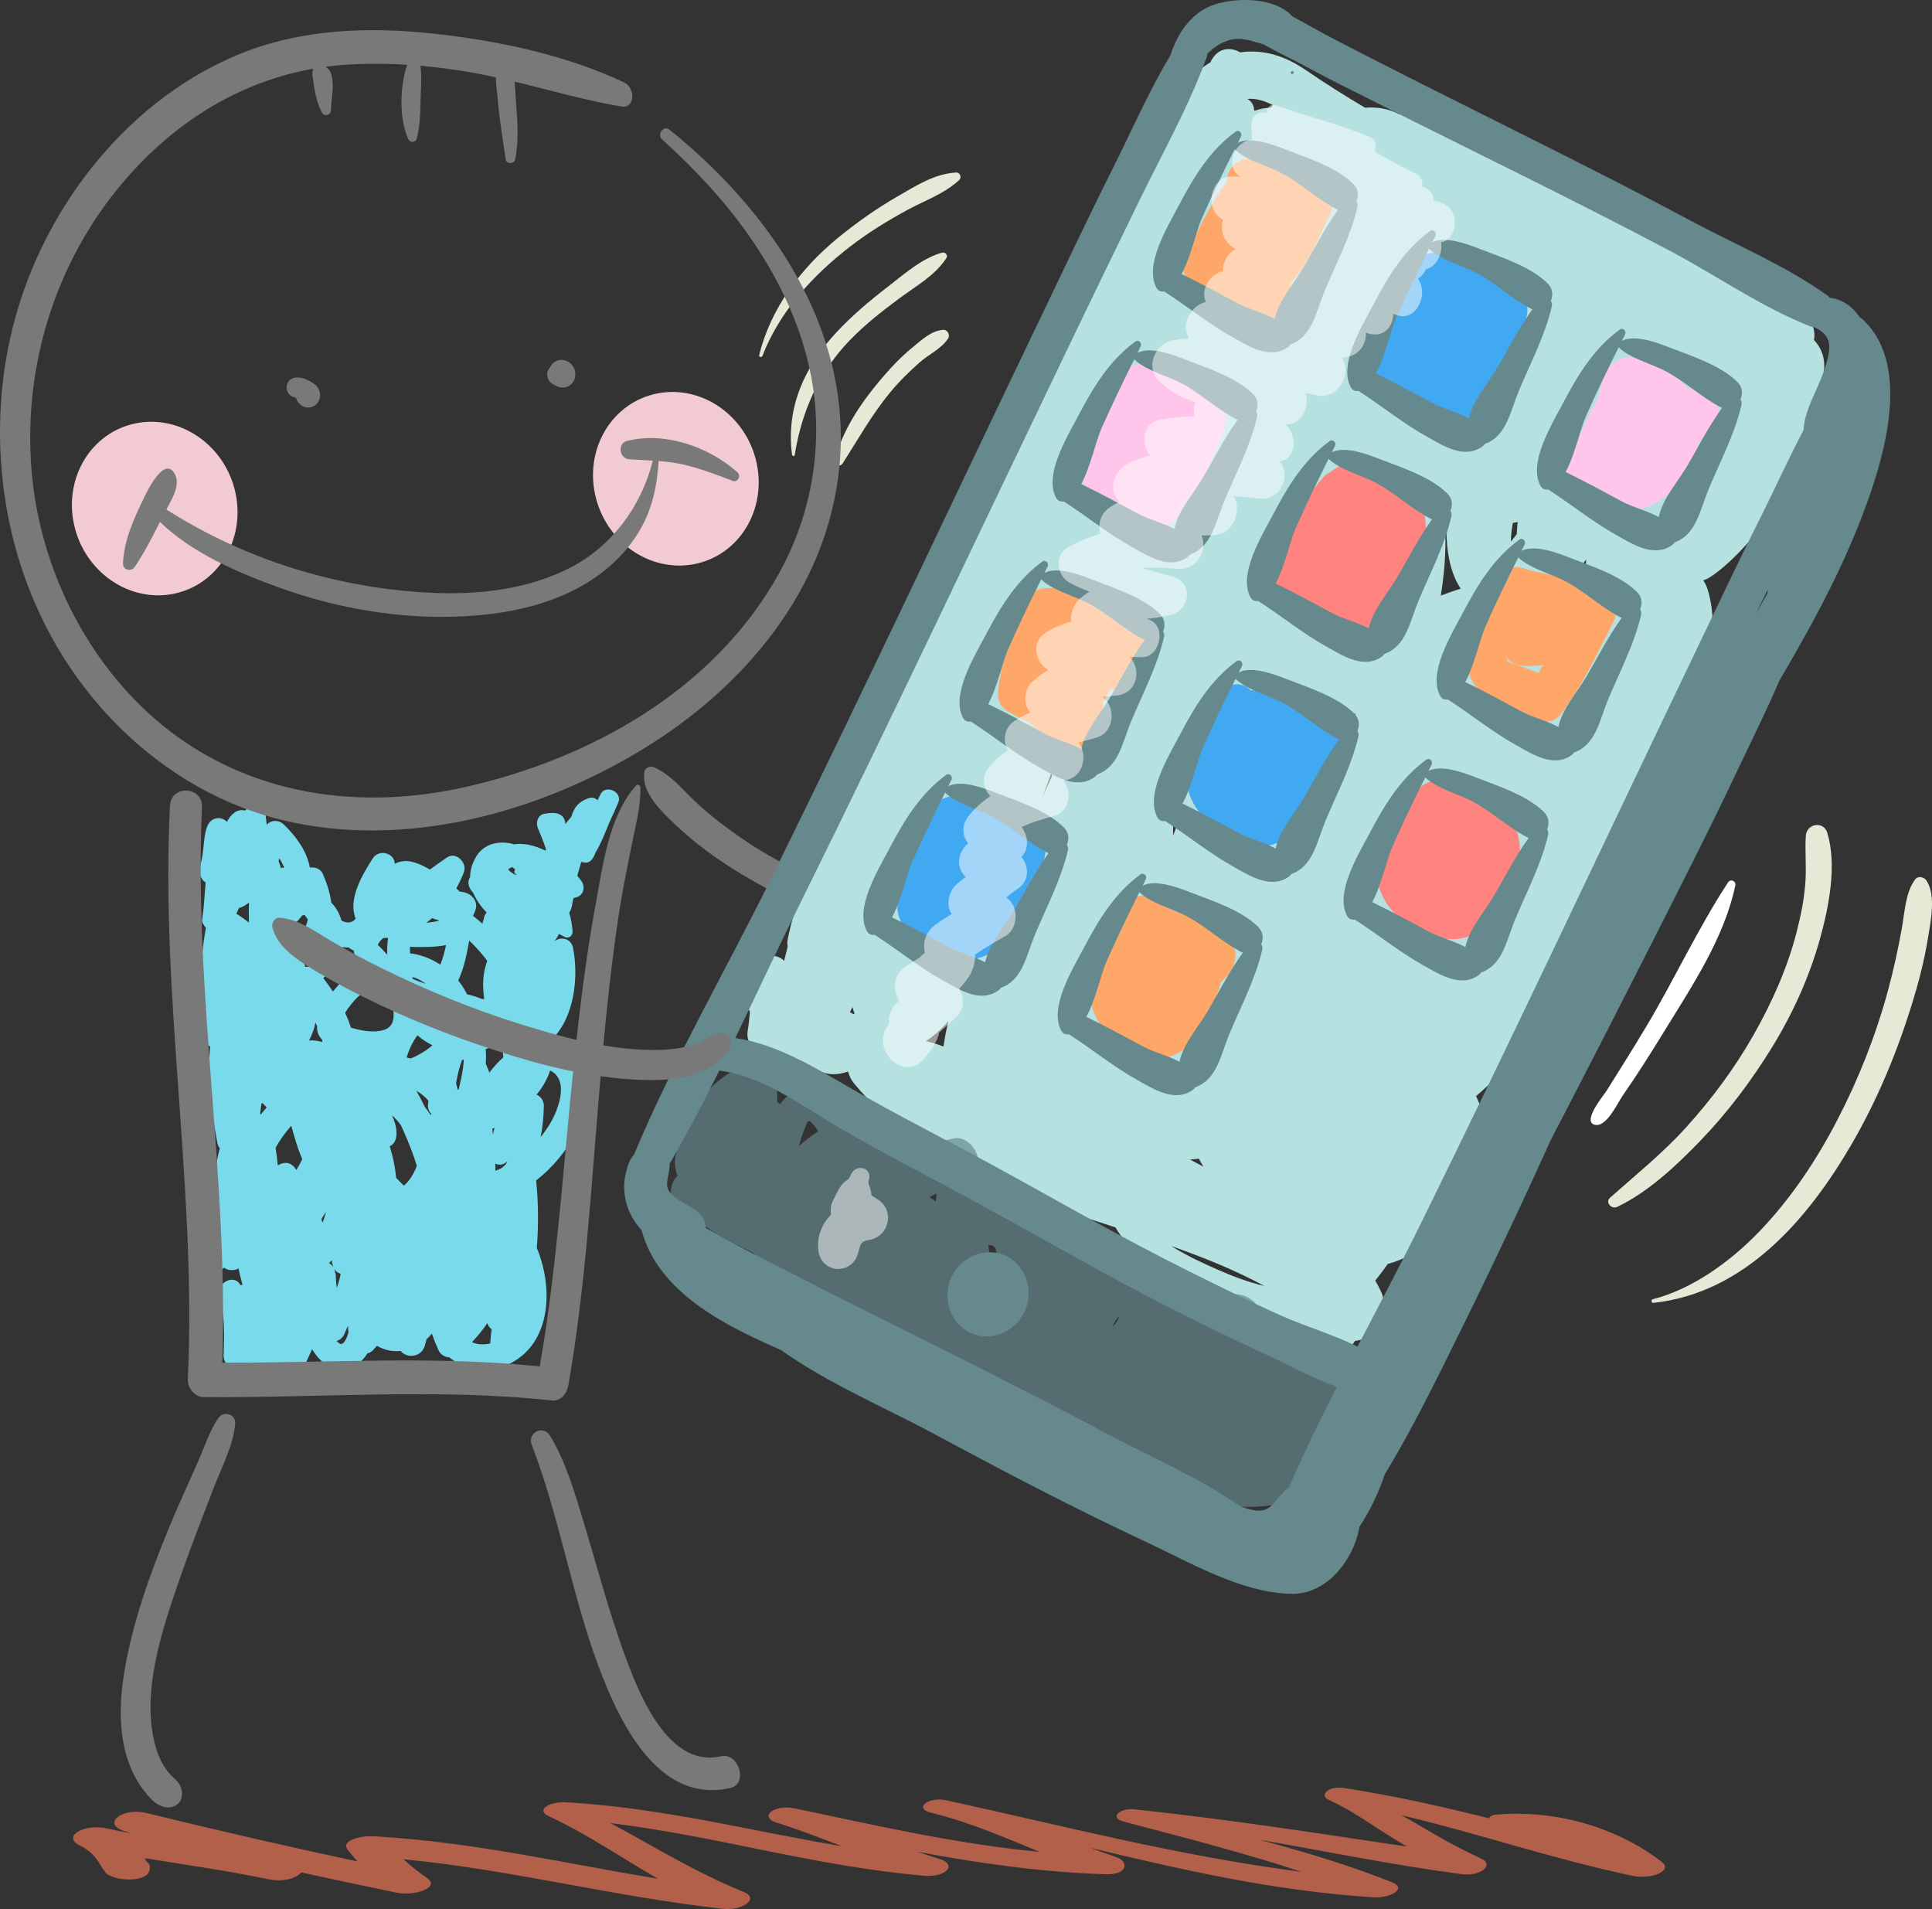 <?xml version="1.0" encoding="UTF-8"?>
<!DOCTYPE svg PUBLIC "-//W3C//DTD SVG 1.1//EN" "http://www.w3.org/Graphics/SVG/1.1/DTD/svg11.dtd">
<svg version="1.1" xmlns="http://www.w3.org/2000/svg" xmlns:xlink="http://www.w3.org/1999/xlink" x="0" y="0" width="379.105" height="374.559" viewBox="0, 0, 379.105, 374.559">
  <rect x="0" y="0" width="379.105" height="374.559" fill="#333333" stroke="none"/>
  <defs>
    <clipPath id="Clip_1">
      <path d="M255.765,582.251 L568.134,582.251 L568.134,606.072 L255.765,606.072 z"/>
    </clipPath>
    <clipPath id="Clip_2">
      <path d="M373.079,440.56 L503.976,440.56 L503.976,527.175 L373.079,527.175 z"/>
    </clipPath>
    <clipPath id="Clip_3">
      <path d="M414.68,252.097 L526.907,252.097 L526.907,440.879 L414.68,440.879 z"/>
    </clipPath>
    <clipPath id="Clip_4">
      <path d="M401.937,460.675 L415.673,460.675 L415.673,480.487 L401.937,480.487 z"/>
    </clipPath>
  </defs>
  <g id="Layer_1" transform="translate(-241.422, -231.513)">
    <g>
      <path d="M458.783,408.148 C455.96,410.807 453.319,413.17 449.542,414.643 C445.768,416.105 441.65,416.848 437.562,417.159 C428.348,417.866 418.917,416.089 410.1,413.443 C400.892,410.663 392.075,406.42 384.098,401.252 C380.366,398.828 376.879,396.128 373.71,393.106 C371.167,390.694 367.658,387.261 367.805,383.695 C367.817,383.482 367.816,383.278 367.833,383.069 C367.884,382.259 368.906,381.687 369.734,382.051 C372.969,383.448 375.192,386.244 377.652,388.59 C380.484,391.312 383.679,393.74 386.95,395.988 C394.187,400.943 402.223,404.737 410.569,407.678 C418.607,410.505 427.185,412.327 435.687,412.271 C439.608,412.237 443.482,411.744 447.148,410.619 C450.594,409.551 454.321,408.252 456.959,405.974 C458.323,404.781 460.053,406.969 458.783,408.148" fill="#797979"/>
      <path d="M307.806,494.922 C307.671,494.844 307.583,494.724 307.491,494.612 C308.238,494.394 308.807,493.798 309.107,493.009 C309.306,492.546 309.501,492.079 309.703,491.605 C309.713,492.061 309.747,492.518 309.792,492.99 C309.513,493.994 308.958,495.095 308.499,495.175 C308.174,495.249 308.208,495.258 307.806,494.922 M334.029,494.855 C335.108,493.723 336.144,492.471 337.046,491.119 C337.2,491.611 337.505,492.019 337.894,492.325 C337.781,493.249 337.671,494.176 337.607,495.109 C337.566,495.123 337.525,495.143 337.471,495.143 C336.095,495.41 334.957,495.284 334.029,494.855 M348.931,452.655 C348.518,453.289 348.031,453.952 347.514,454.608 C347.937,452.466 348.105,450.319 348.139,448.473 C348.141,447.46 347.508,446.649 346.71,446.278 C347.873,444.867 348.801,443.297 349.372,441.551 C353.424,443.488 350.748,449.949 348.931,452.655 M342.827,403.192 C342.766,403.189 342.698,403.181 342.623,403.166 C342.026,402.919 341.509,402.557 341.155,402.112 C341.141,402.104 341.151,402.116 341.141,402.104 C341.378,401.897 341.649,401.728 341.946,401.638 C342.138,401.776 342.332,401.947 342.505,402.104 C342.339,402.368 342.28,402.715 342.55,402.959 C342.642,403.037 342.743,403.109 342.827,403.192 M336.789,419.714 C336.86,419.833 336.957,419.935 337.03,420.029 C336.724,420.915 336.483,421.806 336.351,422.736 C336.14,424.333 336.203,425.932 336.445,427.539 C336.284,427.541 336.133,427.534 335.971,427.517 C335.031,427.123 334.062,426.806 333.058,426.599 C332.603,425.646 332.028,424.736 331.343,423.901 C331.815,422.855 332.2,421.762 332.493,420.706 C332.921,419.174 333.219,417.622 333.486,416.05 C334.701,417.2 335.818,418.451 336.789,419.714 M329.446,431.286 C329.364,431.897 329.194,432.487 328.949,433.055 C328.174,432.756 327.467,432.344 326.827,431.836 C327.057,431.742 327.295,431.67 327.544,431.592 C328.174,431.424 328.814,431.321 329.446,431.286 M328.946,416.938 C328.669,418.251 328.314,419.557 327.832,420.781 C327.452,420.53 327.059,420.301 326.666,420.095 C325.088,419.253 323.487,418.747 321.873,418.554 C321.876,418.159 321.87,417.723 321.88,417.27 C322.213,417.294 322.552,417.312 322.879,417.32 C324.543,417.329 326.864,417.371 328.946,416.938 M327.638,412.166 C326.826,412.346 325.96,412.491 325.066,412.576 C325.459,412.289 325.832,411.994 326.199,411.663 C326.317,411.695 326.453,411.743 326.578,411.781 C326.934,411.889 327.286,412.016 327.638,412.166 M336.725,437.35 C337.586,437.075 338.431,436.714 339.263,436.274 C339.813,437.135 340.167,438.062 340.192,438.968 C339.182,439.832 338.286,440.864 337.449,441.961 C337.219,441.37 336.981,440.775 336.731,440.208 C336.816,439.217 336.812,438.271 336.725,437.35 M331.424,445.283 C331.352,445.307 331.28,445.314 331.222,445.323 C331.11,444.888 331.016,444.446 330.91,444.014 C331.185,442.476 331.539,440.965 332.068,439.509 C332.172,439.478 332.27,439.434 332.363,439.409 C332.384,439.438 332.399,439.492 332.418,439.529 C332.396,440.028 332.35,440.516 332.284,440.995 C332.087,442.438 331.765,443.882 331.424,445.283 M338.044,452.988 C338.178,452.916 338.324,452.841 338.463,452.754 C338.365,453.223 338.249,453.686 338.127,454.153 C338.107,453.786 338.075,453.4 338.044,452.988 M338.636,461.193 C338.631,460.736 338.624,460.284 338.608,459.823 C339.336,460.163 340.213,460.117 340.9,459.409 C340.924,459.395 340.939,459.365 340.962,459.35 C340.871,459.546 340.787,459.74 340.696,459.934 C340.136,460.565 339.434,461.015 338.636,461.193 M325.409,448.275 C325.356,449.052 325.627,449.669 326.103,450.124 C326.016,450.16 325.946,450.194 325.878,450.226 C325.52,449.706 325.162,449.191 324.78,448.701 C324.263,447.628 323.715,446.557 323.124,445.536 C324.021,446.035 324.812,446.696 325.485,447.476 C325.457,447.757 325.435,448.006 325.409,448.275 M324.829,424.498 C324.026,424.221 323.221,423.925 322.421,423.593 C322.394,423.476 322.365,423.341 322.343,423.211 C322.982,423.387 323.6,423.641 324.176,424.008 C324.419,424.15 324.661,424.314 324.909,424.478 C324.877,424.481 324.849,424.488 324.829,424.498 M326.279,436.606 C325.023,437.694 323.526,438.574 321.992,439.196 C321.728,439.118 321.465,439.054 321.193,438.99 C321.7,437.433 322.389,435.918 323.327,434.647 C324.236,435.432 325.226,436.091 326.279,436.606 M320.109,452.324 C320.365,452.902 320.629,453.482 320.878,454.042 C321.716,455.974 322.557,458.099 323.218,460.266 C322.598,461.852 321.753,463.258 320.664,464.135 C320.143,463.648 319.633,463.121 319.148,462.59 C318.961,460.488 318.535,458.43 317.896,456.429 C318.735,456.001 319.283,455.178 319.22,453.655 C319.174,452.484 318.825,451.392 318.336,450.356 C319.003,450.926 319.594,451.592 320.109,452.324 M318.651,431.062 C318.515,432.782 317.543,433.657 315.468,433.846 C313.772,434.004 311.945,433.627 310.325,433.168 C310.312,433.173 310.305,433.167 310.29,433.167 C309.977,432.174 309.591,431.202 309.136,430.238 C310.519,427.989 312.576,425.981 314.802,424.623 L314.811,424.64 C315.733,425.494 316.77,426.392 317.915,427.164 C318.415,428.436 318.744,429.772 318.651,431.062 M317.565,415.521 C317.437,416.585 317.368,417.679 317.39,418.785 C317.385,418.787 317.36,418.79 317.349,418.791 C316.786,418.125 316.191,417.492 315.55,416.894 C315.766,416.427 316.132,415.98 316.613,415.564 C316.641,415.564 316.659,415.57 316.677,415.566 C316.979,415.558 317.274,415.551 317.565,415.521 M311.99,421.19 C311.777,421.343 311.566,421.483 311.346,421.636 C309.801,422.803 308.138,424.328 306.755,426.054 C306.136,425.143 305.502,424.249 304.862,423.419 C306.67,421.746 308.062,419.666 308.629,417.343 C308.998,417.409 309.375,417.418 309.767,417.409 C310.127,417.604 310.486,417.819 310.827,418.041 C311.003,419.14 311.405,420.201 311.99,421.19 M305.093,416.52 C304.737,418.399 303.64,419.979 302.193,421.197 C301.908,421.169 301.626,421.189 301.336,421.23 C301.159,420.702 300.986,420.168 300.81,419.638 C301.029,419.312 301.253,419.005 301.501,418.713 C302.778,418.456 303.936,417.679 304.795,416.571 C304.891,416.554 305,416.531 305.093,416.52 M301.823,411.91 C301.82,411.982 301.799,412.053 301.776,412.125 C301.635,412.598 301.502,413.285 301.148,413.635 C300.789,413.998 300.638,414.039 300.684,414.038 C300.301,414.012 299.839,413.261 299.522,412.472 C299.689,412.341 299.837,412.181 299.988,412.019 C300.254,411.739 300.477,411.457 300.699,411.141 C300.875,411.104 301.053,411.056 301.214,411.026 C301.421,411.318 301.613,411.619 301.823,411.91 M297.191,401.698 C296.987,401.731 296.782,401.783 296.571,401.832 C296.41,401.367 296.25,400.899 296.079,400.431 C296.134,400.254 296.18,400.07 296.233,399.895 C296.587,400.486 296.912,401.097 297.191,401.698 M293.5,448.541 C293.581,448.641 293.669,448.712 293.76,448.781 C293.343,449.255 292.935,449.735 292.555,450.242 C292.526,450.125 292.502,449.996 292.481,449.891 C292.552,449.275 292.634,448.67 292.719,448.07 C292.793,448.023 292.866,447.981 292.933,447.928 C293.116,448.13 293.3,448.334 293.5,448.541 M290.271,412.545 C289.498,411.916 288.678,411.333 287.805,410.803 C287.844,410.698 287.89,410.602 287.927,410.495 C288.076,410.232 288.18,409.948 288.301,409.674 C288.742,409.562 289.224,409.352 289.709,409.021 C289.911,408.88 290.099,408.746 290.278,408.611 C290.234,409.915 290.23,411.22 290.271,412.545 M295.5,456.74 C296.338,455.161 297.396,453.727 298.584,452.386 C299.078,454.259 299.56,455.81 299.885,456.765 C300.13,457.479 300.409,458.199 300.727,458.925 C300.395,459.668 300.005,460.393 299.563,461.069 C299.479,460.957 299.414,460.857 299.338,460.742 C298.394,459.395 297.023,459.477 295.93,460.167 C295.841,459.034 295.687,457.889 295.5,456.74 M306.045,479.242 C306.214,479.101 306.352,478.948 306.508,478.797 C306.626,479.771 306.911,480.801 307.81,481.241 C307.966,481.317 308.116,481.381 308.265,481.421 C308.224,481.724 308.159,482.02 308.087,482.306 C307.925,482.954 307.723,483.59 307.501,484.233 C307.473,483.872 307.426,483.488 307.384,483.108 C307.371,482.772 307.346,482.445 307.314,482.121 C307.309,481.517 307.305,480.831 307.227,481.486 C307.2,481.315 307.19,481.172 307.156,481.006 C306.995,480.208 306.564,479.696 306.053,479.398 C306.052,479.358 306.048,479.297 306.045,479.242 M302.933,435.661 C302.622,435.643 302.335,435.645 302.06,435.667 C302.654,434.536 303.095,433.375 303.316,432.16 C303.428,432.377 303.542,432.585 303.646,432.82 C303.56,433.944 303.941,434.812 304.585,435.441 C304.641,435.634 304.674,435.803 304.711,435.977 C304.134,435.8 303.534,435.692 302.933,435.661 M304.715,471.417 C304.636,471.192 304.565,470.946 304.484,470.732 C304.764,470.245 305.052,469.772 305.354,469.31 C305.205,470.032 304.994,470.743 304.715,471.417 M280.942,403.75 C281.133,404.148 281.42,404.442 281.78,404.662 C281.643,406.404 281.498,408.14 281.352,409.855 C281.269,410.53 281.188,411.191 281.101,411.859 C281.034,412.345 281.161,412.715 281.405,412.962 C281.514,413.191 281.661,413.392 281.834,413.559 C280.442,420.707 280.87,427.951 281.672,435.404 C281.743,436.001 282.139,436.518 282.654,436.878 C282.121,443.18 282.876,449.435 284.07,455.751 C284.157,456.202 284.332,456.561 284.56,456.831 C284.173,458.132 283.902,459.455 283.835,460.809 C283.754,461.923 283.8,463.035 283.906,464.127 C283.578,464.505 283.36,465.005 283.333,465.629 C283.195,468.448 282.709,471.246 282.322,474.052 C282.147,474.757 282.058,475.524 282,476.283 C281.593,477.044 281.217,477.818 281.073,478.705 C280.642,481.321 283.881,481.905 285.315,480.284 C285.326,480.269 285.356,480.252 285.372,480.237 C286.163,480.828 287.307,480.875 288.228,480.403 C288.449,481.466 288.708,482.536 289.009,483.608 C288.873,483.619 288.747,483.636 288.606,483.673 C287.318,481.186 283.446,483.443 284.461,486.282 C285.618,489.484 285.416,494.005 285.296,497.385 C285.235,498.833 286.253,499.72 287.358,499.892 C288.211,501.537 290.111,501.079 291.153,499.875 C291.137,500.014 291.142,500.164 291.139,500.297 C291.049,503.024 295.264,504.006 295.87,501.194 C296.034,500.435 296.199,499.68 296.357,498.931 C296.472,501.766 299.962,502.134 301.094,499.664 C301.625,498.508 302.154,497.373 302.657,496.244 C302.727,496.342 302.792,496.471 302.86,496.562 C304.303,498.767 306.73,500.936 309.554,500.071 C311.407,499.519 312.68,498.448 313.506,497.062 C313.919,496.958 314.314,496.751 314.622,496.421 C314.881,496.137 315.141,495.848 315.39,495.557 C316.732,496.364 318.267,496.756 320.028,496.578 C321.341,498.153 324.112,497.746 324.759,495.623 C324.897,495.162 325.012,494.711 325.129,494.259 C325.51,493.923 325.859,493.557 326.179,493.177 C326.534,494.242 326.96,495.323 327.445,496.394 C327.849,497.317 328.721,497.794 329.628,497.847 C332.172,499.991 335.604,500.904 338.876,500.03 C349.398,497.203 350.401,485.059 346.755,476.358 C347.104,471.936 347.081,467.521 346.621,463.114 C349.939,460.555 352.695,457.156 354.396,453.754 C357.238,448.103 358.247,437.989 350.203,436.191 C350.081,436.152 349.968,436.147 349.846,436.121 C349.807,435.89 349.769,435.654 349.715,435.414 C354.139,431.208 355.04,423.025 353.828,417.363 C353.45,415.583 351.313,415.183 350.194,416.253 C350.553,415.783 350.856,415.268 351.12,414.753 C351.459,414.932 351.809,415.113 352.156,415.302 C353.027,415.784 353.865,415.123 353.773,414.135 C353.665,412.94 353.473,411.757 353.118,410.62 C353.506,409.966 353.69,409.29 353.753,408.611 C353.818,408.312 353.891,408.03 353.954,407.719 C354.119,407.676 354.279,407.643 354.448,407.589 C355.966,407.211 356.341,405.493 355.472,404.316 C355.24,403.995 354.984,403.669 354.698,403.349 C354.958,402.441 355.212,401.546 355.476,400.663 C355.549,400.658 355.61,400.652 355.658,400.641 C356.987,401.123 357.787,400.223 358.27,398.806 C359.412,396.904 360.192,394.811 361.042,392.771 C361.614,391.553 362.164,390.308 362.738,388.999 C363.654,386.939 360.317,385.325 359.278,387.311 C359.07,387.708 358.858,388.118 358.657,388.536 C358.3,388.118 357.727,387.893 356.982,388.117 C354.94,388.749 353.999,390.072 353.573,391.677 C353.168,392.186 352.781,392.698 352.375,393.189 C352.361,393.027 352.343,392.844 352.287,392.667 C351.821,390.734 349.742,390.914 348.254,391.173 C346.966,391.398 346.507,392.891 346.975,393.997 C347.567,395.39 348.117,396.782 348.569,398.174 C348.515,398.259 348.46,398.323 348.406,398.399 C346.403,397.402 344.266,396.869 342.258,397.179 C342.071,397.122 341.867,397.067 341.687,397.017 C339.147,396.453 336.38,397.107 334.9,399.513 C334.042,400.924 333.669,402.309 333.667,403.633 C333.146,404.39 333.276,405.311 333.8,406.078 C333.968,406.308 334.148,406.551 334.325,406.784 C334.906,408.146 335.806,409.412 336.906,410.541 C336.698,410.8 336.548,411.059 336.461,411.316 C336.404,411.462 336.394,411.606 336.371,411.747 C336.275,412.053 336.165,412.391 336.087,412.743 C335.487,412.204 334.874,411.699 334.264,411.229 C334.266,411.183 334.268,411.139 334.272,411.087 C334.26,411.169 334.562,410.529 334.366,410.875 C334.644,410.378 334.792,409.977 334.853,409.396 C334.954,408.167 334.043,407.144 332.995,406.745 C332.55,406.579 332.079,406.487 331.598,406.437 C331.382,406.227 331.182,406.014 330.963,405.801 C331.544,404.764 332.051,403.698 332.453,402.626 C333.163,400.762 330.868,398.539 329.145,399.744 C328.011,400.523 326.882,401.312 325.779,402.125 C324.226,401.233 322.378,400.333 320.743,400.463 C319.937,400.547 319.346,400.738 318.887,401 C318.838,398.819 315.743,398.069 314.581,399.912 C312.679,402.896 309.878,407.479 311.031,411.25 C311.087,411.417 311.147,411.592 311.203,411.749 C310.915,412.104 310.585,412.378 310.21,412.447 C309.616,412.59 309.035,412.448 308.452,412.152 C307.973,410.59 307.286,409.445 306.442,408.645 C306.179,406.681 305.544,404.749 304.767,402.97 C304.319,401.972 303.214,401.562 302.23,401.759 C301.641,398.497 299.513,395.605 297.162,393.33 C296.092,392.307 294.656,392.369 293.76,393.328 C293.693,392.717 293.629,392.137 293.556,391.581 C293.291,389.584 290.69,389.217 289.522,390.55 C287.764,390.154 286.769,391.356 285.936,392.75 C284.868,391.628 282.85,391.768 282.096,393.627 C281.444,395.247 281.432,397.518 281.168,399.241 C280.869,401.247 280.216,402.333 280.942,403.75" fill="#79DAEC"/>
      <path d="M281.058,389.905 C279.402,426.337 286.313,462.468 285.044,498.877 C305.822,498.944 326.628,497.463 347.337,499.607 C350.775,479.918 351.967,459.849 354.058,440.001 C355.148,429.734 356.373,419.468 358.237,409.304 C359.67,401.565 360.848,391.628 366.247,385.626 C366.567,385.269 367.086,385.624 367.09,386.034 C367.136,390.013 366.093,393.65 365.325,397.547 C364.455,402.012 363.517,406.445 362.84,410.935 C361.286,421.223 360.248,431.561 359.339,441.909 C357.555,462.365 356.481,482.995 352.963,503.239 C352.682,504.878 351.528,506.483 349.687,506.289 C326.995,503.846 304.191,505.833 281.414,505.626 C279.605,505.607 278.2,503.88 278.282,502.069 C280.011,464.512 272.862,427.187 274.775,389.601 C274.982,385.448 281.25,385.742 281.058,389.905" fill="#797979"/>
      <path d="M345.782,515.051 C344.819,512.551 348.021,511.069 349.305,513.145 C352.507,518.333 354.277,524.688 356.077,530.603 C358.312,537.931 360.252,545.331 362.726,552.559 C365.983,562.071 371.821,578.618 382.927,576.099 C386.404,575.323 388.269,581.531 384.75,582.317 C371.258,585.396 363.538,571.059 358.833,558.364 C353.598,544.287 351.188,529.07 345.782,515.051" fill="#797979"/>
      <g clip-path="url(#Clip_1)" opacity="0.73">
        <path d="M262.393,590.256 C263.997,590.617 265.644,590.94 267.301,591.254 C266.815,591.103 266.337,590.938 265.862,590.794 C261.295,589.392 265.332,586.044 270.231,587.252 C283.828,590.588 297.606,593.76 311.572,596.741 C310.854,595.944 310.171,595.135 309.565,594.323 C308.401,592.727 311.909,591.648 314.801,591.804 C334.401,592.928 352.082,597.103 370.523,600.13 C363.373,596.044 357.063,591.583 349.086,587.852 C346.471,586.629 349.245,584.953 352.43,585.13 C371.63,586.231 388.589,590.735 406.574,593.747 C402.456,592.137 398.305,590.533 393.844,589.132 C390.2,587.981 393.336,585.491 397.318,586.32 C412.942,589.567 428.588,593.256 445.438,594.865 C438.671,592.078 432.108,589.173 424.011,587.141 C420.665,586.316 423.633,583.999 427.013,584.721 C449.931,589.702 472.347,595.616 496.807,598.775 C485.709,595.109 473.746,592.03 461.869,588.91 C459.117,588.182 461.014,586.205 464.018,586.516 C482.168,588.428 499.796,591.181 517.482,593.819 C516.456,593.206 515.447,592.595 514.437,591.973 C510.429,589.489 506.933,586.838 502.148,584.655 C500.147,583.736 502.19,581.876 505.041,582.317 C515.025,583.839 524.388,585.979 533.589,588.266 C533.766,587.909 534.249,587.594 535.113,587.534 C549.259,586.413 560.85,591.621 567.511,596.83 C569.783,598.612 565.373,600.314 561.81,599.561 C545.927,596.222 531.877,591.331 516.411,587.666 C517.422,588.207 518.405,588.759 519.349,589.326 C523.322,591.704 527.433,594.041 532.032,596.159 C534.734,597.397 531.98,599.718 528.243,599.228 C514.698,597.459 501.803,594.766 488.605,592.495 C497.744,594.937 506.549,597.625 514.565,600.825 C517.659,602.065 514.21,603.995 510.925,603.777 C490.996,602.492 473.112,598.302 455.355,594.064 C457.02,594.686 458.695,595.285 460.404,595.871 C463.093,596.787 462.654,599.395 458.429,599.26 C445.459,598.817 433.255,597.055 421.373,594.818 C422.816,595.299 424.261,595.779 425.753,596.242 C429.385,597.341 427.048,599.907 422.776,599.547 C401.126,597.671 382.302,591.782 361.209,589.217 C369.752,593.794 377.494,598.686 387.341,602.717 C390.557,604.029 387.113,606.452 383.267,606.022 C361.797,603.657 342.167,598.409 320.597,596.307 C321.974,597.584 323.532,598.807 325.223,599.996 C327.876,601.844 322.836,603.602 319.227,602.861 C312.947,601.569 306.705,600.246 300.509,598.882 C299.726,600.007 297.026,600.863 293.992,600.217 C286.196,598.555 277.943,597.428 269.843,596.095 C269.948,596.304 270.046,596.519 270.15,596.728 C270.585,597.029 270.85,597.418 270.846,597.885 C270.837,598.177 270.775,598.434 270.663,598.737 C269.842,600.961 263.366,600.575 262.058,598.822 C260.609,596.87 260.218,595.165 257.02,593.566 C253.541,591.83 257.939,589.26 262.393,590.256" fill="#E27154"/>
      </g>
      <path d="M275.83,580.633 C273.342,578.553 272.124,575.496 271.512,572.357 C269.409,561.774 273.766,549.697 277.204,539.808 C279.126,534.301 281.28,528.874 283.352,523.441 C284.847,519.551 287.266,514.996 287.575,510.781 C287.702,508.934 285.247,508.271 284.264,509.742 C282.401,512.496 281.27,516.161 279.886,519.195 C278.046,523.308 276.175,527.38 274.463,531.552 C270.753,540.621 267.427,549.871 265.822,559.548 C264.493,567.495 264.655,576.261 269.651,582.834 C270.881,584.462 272.662,586.41 274.834,586.11 C277.745,585.708 277.698,582.212 275.83,580.633" fill="#797979"/>
      <path d="M580.508,404.641 C574.589,413.667 570.047,423.571 564.499,432.859 C561.956,437.118 559.315,441.32 556.678,445.519 C556.158,446.346 551.937,451.407 554.225,452.159 C556.579,452.933 558.74,448.048 559.82,446.496 C562.693,442.365 565.375,438.107 568.009,433.818 C573.469,424.924 579.742,415.612 581.932,405.25 C582.119,404.363 581.002,403.887 580.508,404.641" fill="#FFFFFF"/>
      <path d="M599.993,394.937 C599.266,392.515 595.914,393.078 595.762,395.518 C595.58,398.443 595.882,401.376 595.703,404.312 C595.492,407.777 594.792,411.189 593.924,414.539 C592.086,421.632 589.046,428.355 585.445,434.69 C581.741,441.208 577.237,447.231 572.225,452.764 C567.639,457.827 562.43,461.986 557.366,466.501 C556.332,467.423 557.646,468.842 558.746,468.316 C564.835,465.401 570.245,460.325 574.917,455.497 C580.344,449.888 585.101,443.581 589.191,436.912 C593.209,430.36 596.436,423.251 598.516,415.824 C600.273,409.548 601.912,401.343 599.993,394.937" fill="#E6E9D5"/>
      <path d="M619.467,404.319 C619.019,403.616 617.853,403.275 617.256,404.03 C615.353,406.434 615.172,410.457 614.647,413.427 C613.911,417.588 613.011,421.712 611.909,425.788 C609.533,434.57 606.183,443.071 602.015,451.133 C597.913,459.069 592.859,466.674 586.681,473.101 C581.078,478.93 573.607,484.422 565.745,486.429 C565.36,486.527 565.432,487.189 565.841,487.145 C583.778,485.217 596.252,470.724 604.902,455.752 C609.804,447.265 613.624,438.089 616.531,428.714 C617.862,424.421 619.015,420.023 619.736,415.578 C620.26,412.338 621.347,407.261 619.467,404.319" fill="#E6E9D5"/>
      <path d="M426.506,296.226 C424.125,296.417 422.322,298.176 420.514,299.648 C418.097,301.615 415.96,303.924 413.956,306.313 C410.198,310.793 406.717,316.03 405.244,321.776 C405,322.731 406.265,323.236 406.777,322.432 C409.799,317.693 412.508,312.835 416.102,308.491 C417.878,306.344 419.86,304.385 421.951,302.557 C423.742,300.989 426.156,299.943 427.464,297.919 C427.905,297.236 427.333,296.159 426.506,296.226" fill="#E6E9D5"/>
      <path d="M426.315,281.077 C422.28,282.183 418.829,285.314 415.536,287.85 C411.983,290.587 408.561,293.488 405.492,296.781 C399.321,303.398 395.619,311.503 396.836,320.705 C396.872,320.98 397.312,321.112 397.365,320.778 C398.75,312.155 402.122,304.55 408.164,298.282 C411.105,295.231 414.462,292.605 417.847,290.088 C421.079,287.686 424.9,285.593 427.128,282.15 C427.482,281.6 426.9,280.917 426.315,281.077" fill="#E6E9D5"/>
      <path d="M429.063,265.36 C424.85,265.593 421.34,267.865 417.722,269.944 C413.521,272.356 409.544,275.147 405.793,278.228 C398.577,284.155 392.698,291.911 390.396,301.154 C390.289,301.581 390.879,301.725 391.031,301.332 C394.447,292.554 400.926,285.544 408.241,279.888 C411.728,277.192 415.496,274.879 419.35,272.769 C422.888,270.832 426.676,269.593 429.656,266.814 C430.183,266.322 429.788,265.32 429.063,265.36" fill="#E6E9D5"/>
      <path d="M256.13,335.183 C258.543,344.335 267.506,350.014 276.139,347.87 C284.797,345.728 289.847,336.576 287.434,327.401 C285.029,318.255 276.055,312.58 267.424,314.714 C258.775,316.853 253.72,326.016 256.13,335.183" fill="#F1CBD1"/>
      <path d="M358.384,329.334 C360.797,338.485 369.761,344.169 378.403,342.03 C387.06,339.889 392.099,330.719 389.703,321.577 C387.301,312.408 378.318,306.722 369.686,308.868 C361.035,311.017 355.973,320.169 358.384,329.334" fill="#F1CBD1"/>
      <path d="M243.42,297.865 C248.998,272.675 266.978,250.064 290.254,241.41 C301.471,237.245 313.904,236.794 325.866,238.047 C338.557,239.377 352.095,242.137 363.886,247.681 C366.078,248.698 366.151,252.896 363.303,252.403 C356.273,251.213 349.378,249.205 342.418,247.533 C342.51,248.989 342.599,250.442 342.709,251.905 C342.974,255.478 343.253,259.32 342.508,262.801 C342.302,263.735 340.782,263.761 340.638,262.744 C340.047,258.666 339.377,254.649 339.044,250.528 C339.001,249.96 338.752,248.318 338.717,246.686 C338.07,246.55 337.453,246.401 336.823,246.281 C328.003,244.516 319.041,243.686 310.152,244.163 C308.506,244.242 306.88,244.407 305.277,244.623 C305.726,244.848 306.115,245.235 306.31,245.769 C307.159,248.263 306.419,250.648 306.358,253.164 C306.309,254.116 305.07,254.495 304.585,253.6 C303.364,251.29 303.051,248.662 302.719,246.121 C302.67,245.638 302.764,245.277 302.95,244.988 C288.9,247.461 276.657,254.865 266.891,265.759 C253.089,281.164 245.861,302.108 247.605,323.711 C249.14,342.815 258.493,361.68 273.214,373.741 C290.447,387.835 312.297,390.509 332.591,385.96 C357.02,380.488 381.469,367.046 394.249,344.065 C399.6,334.452 402.198,323.42 401.451,312.079 C400.626,299.55 395.415,287.733 388.241,277.547 C383.424,270.697 377.484,264.402 371.32,258.856 C370.262,257.898 371.641,256.034 372.746,256.921 C392.59,272.86 408.691,296.167 406.142,322.962 C403.801,347.437 387.065,366.579 367.74,378.392 C347.257,390.952 320.809,398.301 296.609,392.364 C277.679,387.708 261.33,374.274 251.575,356.581 C241.727,338.709 239.12,317.302 243.42,297.865" fill="#797979"/>
      <path d="M348.869,305.556 C348.662,304.763 348.888,304.067 349.393,303.54 C349.714,302.879 350.307,302.36 351.018,302.19 C352.386,301.858 353.844,302.784 354.228,304.221 C354.601,305.675 353.784,307.165 352.419,307.496 C351.716,307.667 350.925,307.515 350.307,307.078 C349.642,306.842 349.085,306.33 348.869,305.556" fill="#797979"/>
      <path d="M297.717,308.04 C297.466,306.992 298.046,305.93 299.024,305.678 C299.959,305.442 301.008,305.628 301.867,306.155 C302.051,306.205 302.242,306.277 302.442,306.419 C302.607,306.522 302.764,306.634 302.924,306.754 C302.944,306.777 302.963,306.783 302.994,306.8 C303.761,307.189 304.224,308.218 304.242,309.053 C304.217,310.17 303.493,311.155 302.457,311.409 C301.637,311.62 300.742,311.342 300.135,310.688 C299.822,310.366 299.588,309.963 299.49,309.525 C299.477,309.527 299.477,309.527 299.477,309.502 C298.684,309.431 297.966,308.935 297.717,308.04" fill="#797979"/>
      <path d="M265.553,342.038 C265.786,337.299 267.783,333.103 269.773,328.992 C270.449,327.575 273.622,321.169 275.606,324.314 C276.996,326.492 275.227,329.289 274.066,331.482 C289.665,341.379 307.43,346.817 325.35,347.786 C334.963,348.31 344.989,347.263 353.543,342.776 C361.467,338.62 367.265,330.917 369.52,321.891 C367.982,321.789 366.446,321.733 364.9,321.634 C362.946,321.487 362.519,318.546 364.426,318.044 C371.639,316.152 380.435,319.062 386.143,324.205 C386.905,324.878 386.142,326.217 385.217,325.875 C382.129,324.675 379.017,323.509 375.779,322.717 C374.078,322.314 372.364,322.102 370.667,321.965 C370.327,326.928 369.441,331.335 366.949,335.584 C364.591,339.58 361.311,342.805 357.503,345.299 C349.107,350.816 338.574,352.443 328.659,352.541 C317.721,352.64 306.288,350.496 295.832,346.66 C287.979,343.811 279.16,340.035 272.804,333.923 C271.277,336.94 269.744,339.961 267.843,342.773 C267.207,343.714 265.489,343.422 265.553,342.038" fill="#797979"/>
      <path d="M321.364,244.073 C321.864,242.668 323.809,243.376 323.958,244.686 C324.231,246.968 323.961,249.342 323.933,251.617 C323.896,253.97 323.799,256.337 323.235,258.605 C323.001,259.569 321.847,259.591 321.475,258.684 C319.657,254.462 319.921,248.243 321.364,244.073" fill="#797979"/>
      <path d="M480.318,480.61 C477.964,479.58 474.475,478.011 471.228,475.984 C477.533,478.207 483.706,480.689 489.534,483.827 C486.357,483.101 483.282,481.905 480.318,480.61 M474.94,459.021 C475.516,458.982 476.093,458.935 476.668,458.849 C476.934,459.366 477.229,459.885 477.552,460.403 C476.666,459.955 475.795,459.495 474.94,459.021 M524.145,348.378 C525.085,342.503 525.428,336.572 524.539,331.001 C524.842,331.169 525.137,331.342 525.451,331.501 C524.883,337.234 525.461,343.207 528.06,347.021 C526.743,347.405 525.437,347.866 524.145,348.378 M500.218,379.45 C500.468,378.479 500.702,377.499 500.938,376.523 C503.02,374.733 505.169,373.025 507.374,371.4 C506.792,373.255 506.181,375.103 505.548,376.939 C503.782,377.812 502.001,378.645 500.218,379.45 M508.058,356.615 C509.728,353.466 511.438,350.291 513.256,347.196 C512.867,349.451 512.411,351.658 511.994,353.718 C511.947,353.952 511.89,354.185 511.842,354.42 C510.591,355.117 509.329,355.847 508.058,356.615 M466.538,413.912 C465.202,411.897 463.582,410.333 461.773,409.194 C464.385,408.192 467.387,407.513 469.761,408.362 C469.93,408.424 470.082,408.504 470.239,408.577 C469.073,410.407 467.831,412.181 466.538,413.912 M522.991,314.073 C523.423,314.109 523.855,314.139 524.286,314.158 C524.178,314.54 524.143,314.908 524.147,315.265 C523.715,314.906 523.308,314.528 522.918,314.138 C522.944,314.117 522.969,314.094 522.991,314.073 M472.873,392.325 C472.41,393.351 472.007,394.394 471.627,395.444 C471.574,394.213 471.642,392.96 471.795,391.7 C472.144,391.922 472.502,392.132 472.873,392.325 M539.224,333.941 C539.137,334.746 539.076,335.541 539.042,336.331 C538.663,336.829 538.277,337.309 537.882,337.772 C537.916,336.552 538.049,335.333 538.277,334.111 C538.597,334.065 538.913,334.005 539.224,333.941 M552.685,341.293 C552.565,342.252 552.479,343.216 552.464,344.19 C552.461,344.313 552.477,344.433 552.48,344.555 C552.176,344.906 551.878,345.266 551.577,345.621 C551.487,345.58 551.385,345.549 551.299,345.504 C551.306,344.667 551.295,343.833 551.271,343 C551.758,342.453 552.228,341.882 552.685,341.293 M423.106,435.772 C424.721,434.763 426.204,433.388 427.544,431.806 C427.113,433.474 426.791,435.163 426.572,436.85 C425.435,436.425 424.279,436.063 423.106,435.772 M441.741,397.83 C440.763,400.297 439.836,402.783 438.965,405.287 C438.524,406.558 438.088,407.858 437.667,409.169 C437.463,409.003 437.24,408.868 437.029,408.711 C437.084,408.127 437.139,407.542 437.174,406.955 C438.761,403.967 440.301,400.934 441.741,397.83 M447.704,383.183 C447.753,383.388 447.798,383.594 447.853,383.792 C447.235,385.101 446.627,386.417 446.032,387.736 C446.617,386.227 447.166,384.708 447.704,383.183 M471.83,305.762 C471.873,305.338 471.911,304.915 471.955,304.49 C472.312,304.455 472.671,304.373 473.021,304.233 C473.871,303.892 474.695,303.49 475.504,303.058 C476.109,304.546 476.488,306.172 476.876,307.688 C476.9,307.781 476.907,307.883 476.927,307.978 C475.499,306.737 473.804,305.926 471.83,305.762 M468.103,319.975 C468.081,319.167 468.081,318.349 468.096,317.534 C469.045,316.498 469.866,316.381 470.582,316.9 C469.709,317.941 468.892,318.964 468.103,319.975 M408.912,430.505 C408.676,430.369 408.439,430.235 408.202,430.105 C408.369,429.774 408.537,429.446 408.698,429.115 C408.813,429.542 408.947,429.957 409.095,430.369 C409.035,430.417 408.972,430.458 408.912,430.505 M418.216,408.706 C418.249,407.945 418.318,407.175 418.415,406.401 C418.578,406.131 418.721,405.856 418.893,405.588 C419.164,405.16 419.035,404.736 418.749,404.452 C418.821,404.091 418.895,403.728 418.981,403.365 C421.267,400.251 423.407,397.043 425.438,393.856 C425.468,394.073 425.494,394.293 425.523,394.511 C423.66,399.431 421.241,404.392 418.216,408.706 M474.647,289.128 C475.088,287.785 475.501,286.433 475.913,285.08 C476.004,286.6 476.164,287.955 476.388,289.085 C476.308,289.719 476.239,290.35 476.185,290.984 C475.698,290.849 475.216,290.754 474.733,290.705 C474.7,290.18 474.659,289.657 474.647,289.128 M490.793,252.634 C489.637,252.664 488.566,252.888 487.564,253.257 C487.52,253.03 487.494,252.805 487.442,252.578 C487.261,251.798 486.781,251.255 486.186,250.917 C487.858,250.764 489.548,251.298 491.192,252.131 C491.06,252.301 490.923,252.464 490.793,252.634 M471.588,304.482 C471.533,304.898 471.487,305.315 471.437,305.734 C470.778,305.709 470.091,305.751 469.371,305.88 C469.557,305.306 469.725,304.726 469.897,304.147 C470.426,304.379 471.001,304.482 471.588,304.482 M522.727,474.489 C526.858,470.873 528.965,466.08 529.953,460.919 C531.411,458.354 532.31,455.584 532.403,452.772 C532.483,450.396 531.962,448.335 531.047,446.569 C543.368,436.595 549.423,417.011 556.147,403.8 C560.903,394.45 566.695,385.715 571.209,376.215 C575.37,367.456 579.394,356.864 576.533,347.266 C576.322,346.554 576.012,345.931 575.641,345.382 C575.643,345.382 575.645,345.379 575.646,345.376 C576.031,345.254 576.408,345.101 576.773,344.877 C579.265,343.347 582.467,340.361 585.594,336.626 C587.34,336.255 589.039,335.374 590.51,333.853 C595.809,328.378 597.739,319.773 598.155,312.394 C598.217,311.236 598.118,309.942 597.877,308.607 C600.079,304.516 599.842,300.821 597.363,298.222 C597.589,297.093 597.387,295.91 596.887,294.927 C596.077,290.492 592.779,287.253 585.757,286.951 C585.689,286.947 585.627,286.958 585.56,286.957 C578.676,278.28 567.561,272.858 558.143,268.303 C547.513,263.164 536.605,257.446 525.18,254.317 C522.279,253.523 518.96,253.091 515.999,253.936 C513.887,252.824 511.604,252.456 509.282,252.648 C505.351,250.319 501.511,247.905 497.715,245.306 C494.145,242.86 490.312,241.367 485.93,241.661 C485.54,241.689 485.168,241.748 484.79,241.799 C482.836,240.619 480.217,240.875 478.928,243.755 C471.839,247.856 468.283,257.324 466.457,267.301 C466.178,267.836 465.906,268.373 465.634,268.909 C464.331,268.096 462.659,268.13 461.354,269.801 C452.536,281.106 447.097,293.8 443.024,307.056 C436.204,318.156 431.674,330.781 427.83,343.577 C425.633,348.482 423.651,353.506 421.675,358.474 C418.82,362.346 416.35,366.837 414.915,371.214 C411.36,377.392 408.331,383.879 405.641,390.073 C404.741,392.148 403.865,394.248 403.016,396.367 C399.972,402.546 397.389,408.898 396.01,415.69 C395.894,416.248 395.897,416.786 395.977,417.296 C395.733,418.213 395.498,419.13 395.273,420.049 C393.912,418.565 391.124,418.678 389.694,420.861 C387.864,423.656 386.896,427.405 388.577,430.005 C388.47,431.268 388.344,432.53 388.134,433.787 C387.716,436.307 389.81,438.308 392.199,437.603 C392.077,438.83 391.972,440.058 391.896,441.288 C391.645,445.275 397.322,447.107 399.654,444.028 C400.338,443.125 400.998,442.196 401.649,441.258 C403.189,442.338 405.237,442.647 407.841,441.752 C408.047,442.589 408.449,443.423 409.086,444.186 C422.535,460.338 441.452,466.24 460.301,472.334 C463.731,478.277 471.377,482.545 476.496,485.324 C480.343,487.412 489.158,491.864 495.734,491.526 C494.752,496.286 499.561,501.477 504.107,497.892 C505.573,496.736 506.595,495.674 507.319,494.593 C511.332,494.276 514.519,489.355 512.341,484.773 C512.011,484.074 511.65,483.412 511.275,482.767 C512.137,481.696 512.975,480.614 513.743,479.494 C516.932,478.694 520.07,476.815 522.727,474.489" fill="#B5E1E0"/>
      <path d="M495.133,245.475 C494.797,245.304 494.523,245.85 494.858,246.023 C495.191,246.195 495.466,245.649 495.133,245.475" fill="#65898D"/>
      <path d="M439.028,478.03 C435.183,476.048 430.285,477.775 428.257,481.829 C426.228,485.884 427.74,490.92 431.585,492.901 C435.429,494.882 440.326,493.152 442.357,489.099 C444.385,485.046 442.872,480.011 439.028,478.03" fill="#65898D"/>
      <g clip-path="url(#Clip_2)" opacity="0.68">
        <path d="M459.729,491.806 C460.048,490.987 460.508,490.268 461.1,489.72 C460.816,490.517 460.307,491.288 459.729,491.806 M433.579,483.438 C433.315,483.143 433.087,482.82 432.878,482.48 C434.831,480.94 435.997,478.187 435.305,475.822 C438.396,475.528 436.519,480.364 433.579,483.438 M423.781,466.413 C424.238,466.16 424.711,465.923 425.195,465.708 C425.187,466.22 425.139,466.719 425.063,467.212 C424.635,466.943 424.212,466.673 423.781,466.413 M400.96,454.16 C400.005,454.83 399.073,455.595 398.162,456.41 C398.411,455.481 398.689,454.566 399.041,453.683 C399.729,451.952 399.871,451.079 400.52,451.671 C401.198,452.292 401.66,452.917 401.946,453.537 C401.599,453.741 401.263,453.947 400.96,454.16 M496.325,518.88 C496.415,518.852 496.508,518.838 496.6,518.807 C500.8,517.466 502.305,513.885 502.422,510.056 C505.026,504.14 504.639,497.024 499.112,493.213 C497.739,492.266 496.257,491.912 494.767,491.975 C493.686,489.959 491.121,488.978 488.805,489.268 C488.654,488.891 488.518,488.512 488.34,488.145 C486.874,485.111 482.736,484.745 480.125,486.386 C479.501,485.377 478.666,484.462 477.571,483.687 C475.309,482.086 473.027,481.694 470.856,482.125 C470.786,482.014 470.727,481.903 470.653,481.793 C467.539,477.221 463.126,476.87 459.066,478.704 C458.924,477.389 458.553,476.057 457.905,474.731 C455.929,470.69 450.614,470.675 446.959,471.641 C446.507,471.761 446.077,471.917 445.654,472.092 C445.179,470.896 444.543,469.76 443.681,468.727 C441.28,465.849 437.787,465.026 434.312,465.581 C434.344,463.099 433.963,460.565 433.14,458.06 C432.544,456.247 430.606,454.445 428.582,454.87 C425.515,455.515 422.408,456.496 419.604,457.934 C419.1,456.529 418.378,455.253 417.37,454.217 C415.04,451.814 412.657,451.514 410.414,452.387 C409.726,451.944 408.919,451.74 408.052,451.705 C406.666,447.027 401.643,442.933 397.044,445.758 C396.089,446.346 395.232,447.164 394.467,448.147 C394.284,447.974 394.084,447.821 393.876,447.676 C393.891,447.375 393.919,447.082 393.924,446.78 C393.978,443.255 392.758,442.347 389.92,440.875 C388.779,440.282 387.322,440.545 386.395,441.505 C385.796,441.516 385.19,441.681 384.693,441.979 C381.506,443.891 378.523,446.937 377.735,450.542 C376.279,452.56 375.095,454.754 374.384,456.819 C373.647,458.948 373.731,460.708 374.358,462.13 C374.357,462.169 374.359,462.208 374.356,462.245 C372.758,463.728 372.585,466.665 374.26,468.07 C378.837,471.92 383.9,474.84 389.203,477.291 C389.564,477.738 389.929,478.175 390.301,478.609 C391.064,479.935 392.125,481.081 393.441,482.005 C405.089,493.713 420.996,500.768 436.181,506.472 C455,513.542 471.978,531.121 493.702,526.373 C496.78,525.7 497.868,521.355 496.325,518.88" fill="#65898D"/>
      </g>
      <path d="M585.983,351.954 C586.755,350.361 587.527,348.77 588.299,347.178 C588.268,347.427 588.253,347.671 588.229,347.918 C587.482,349.263 586.742,350.613 585.983,351.954 M490.246,527.443 C488.853,528.336 486.746,527.787 484.732,527.022 C476.698,521.407 467.466,517.549 458.883,512.954 C449.505,507.934 440.021,503.118 430.519,498.339 C420.986,493.541 411.428,488.8 401.904,483.983 C397.159,481.582 392.423,479.154 387.701,476.697 C385.115,475.351 382.544,473.813 379.895,472.452 C379.9,471.464 379.538,470.464 378.69,469.632 C376.79,467.768 373.937,467.233 372.604,465.03 C372.303,464.533 372.259,463.777 372.386,463.009 C372.549,462.028 372.773,461.148 372.826,460.136 C372.822,460.065 372.796,460 372.79,459.928 C376.248,453.954 379.471,447.786 382.582,441.538 C382.697,441.565 382.8,441.603 382.925,441.623 C391.236,442.753 398.949,448.594 406.035,452.741 C415.146,458.071 424.518,462.774 433.768,467.844 C446.134,474.622 458.346,481.686 470.91,488.083 C476.9,491.136 482.968,494.087 489.074,496.903 C493.763,499.067 498.708,501.83 503.736,503.611 C500.428,510.119 497.24,516.674 494.352,523.324 C492.769,524.423 491.594,526.578 490.246,527.443 M451.717,298.251 C456.156,289.024 460.62,279.809 465.114,270.611 C469.53,261.567 474.695,252.385 478.136,242.926 C478.248,242.611 478.316,242.309 478.359,242.015 C479.569,240.814 480.987,239.867 482.664,239.378 C484.96,238.709 487.175,239.599 489.388,240.226 C492.1,241.804 494.998,243.097 497.704,244.584 C502.37,247.141 507.162,249.462 511.911,251.857 C521.439,256.663 531.008,261.382 540.557,266.142 C550.081,270.894 559.573,275.698 568.984,280.667 C578.261,285.565 587.075,291.821 596.884,295.644 C597.087,295.723 597.295,295.737 597.503,295.725 C598.666,296.336 599.76,297.034 600.185,298.337 C600.772,300.147 599.767,303.03 599.159,304.748 C597.927,308.24 595.483,312.075 595.332,315.874 C592.359,321.496 589.725,327.381 586.91,332.981 C582.312,342.12 577.958,351.395 573.528,360.617 C564.641,379.123 555.845,397.676 547.001,416.205 C538.184,434.682 529.306,453.127 520.264,471.496 C516.276,479.595 512.003,487.643 507.798,495.727 C503.012,493.326 497.523,491.757 492.726,489.606 C486.591,486.857 480.553,483.839 474.531,480.847 C461.212,474.229 448.337,466.721 435.272,459.615 C426.216,454.693 417.075,450.098 408.153,444.918 C401.408,441.002 393.638,436.292 385.701,435.187 C389.936,426.447 394.028,417.625 398.294,409.029 C407.388,390.695 416.275,372.259 425.122,353.804 C433.999,335.293 442.82,316.754 451.717,298.251 M508.184,531.047 C510.24,527.972 511.92,524.451 513.154,520.785 C517.176,514.129 520.787,507.197 524.265,500.214 C531.162,486.365 537.881,472.432 544.287,458.342 C544.73,457.368 545.171,456.388 545.61,455.409 C545.755,455.132 545.896,454.854 546.039,454.576 C552.296,442.568 558.456,430.513 564.581,418.436 C570.675,406.41 576.807,394.4 582.572,382.206 C585.258,376.535 588.095,370.895 590.547,365.113 C596.34,355.266 601.849,345.252 606.095,334.603 C610.542,323.454 617.157,303.687 606.924,294.181 C606.741,294.012 606.556,293.888 606.366,293.781 C604.945,291.674 602.897,290.185 600.441,289.933 C600.344,289.789 600.232,289.66 600.087,289.557 C591.882,283.65 582.327,279.709 573.474,274.971 C564.097,269.949 554.614,265.131 545.111,260.352 C535.577,255.558 526.019,250.817 516.496,246 C511.748,243.598 507.014,241.171 502.295,238.714 C499.887,237.462 497.493,236.038 495.041,234.751 C491.742,231.083 484.832,231.024 480.496,232.172 C475.511,233.494 472.592,237.666 471.079,242.386 C466.759,249.533 463.346,257.471 459.609,264.902 C455.013,274.04 450.661,283.315 446.23,292.538 C437.342,311.045 428.546,329.596 419.704,348.126 C410.886,366.603 402.009,385.05 392.967,403.414 C384.05,421.527 373.669,439.355 365.858,457.975 C365.843,458.014 365.838,458.048 365.824,458.084 C365.781,458.129 365.735,458.168 365.696,458.211 C364.812,459.23 364.451,460.702 364.156,461.992 C363.665,464.123 363.897,466.479 364.609,468.483 C365.151,470.016 366.104,471.551 367.314,472.876 C370.602,485.151 383.729,491.62 394.647,496.383 C403.979,503.024 415.208,507.725 425.049,513.032 C438.605,520.34 452.246,527.474 466.191,533.99 C474.79,538.005 485.268,544.211 495.11,544.228 C501.793,544.238 507.114,537.548 508.184,531.047" fill="#65898D"/>
      <path d="M493.752,291.009 C494.232,289.601 494.594,288.233 494.826,286.867 C498.182,283.269 500.247,277.89 502.336,273.746 C503.606,271.227 502.198,268.058 499.533,267.562 C495.541,266.82 491.999,264.905 488.428,263.041 C486.013,261.781 482.827,263.365 482.276,266.2 C482.199,266.592 482.129,266.984 482.058,267.376 C480.743,268.84 479.746,270.84 478.83,272.401 C477.033,275.462 475.578,278.701 473.969,281.864 C472.896,283.966 473.815,286.164 475.598,287.29 C476.947,288.141 478.358,288.913 479.807,289.528 C480.13,291.352 481.845,292.589 483.659,291.949 C484.082,291.798 484.428,291.569 484.722,291.296 C485.645,294.879 491.876,296.509 493.752,291.009" fill="#FFA768"/>
      <path d="M537.13,361.219 C537.327,361.288 537.063,360.988 536.993,360.368 C537.637,361.292 538.56,361.976 539.693,362.097 C541.026,362.241 542.595,362.229 544.191,362.014 C543.904,362.538 543.599,363.054 543.294,363.568 C541.873,362.974 540.425,362.455 538.945,361.969 C538.314,361.762 537.719,361.52 537.13,361.219 M556.04,347.536 C551.153,344.443 545.552,344.724 540.234,342.981 C537.603,342.117 535.617,344.026 534.932,346.369 C533.573,348.196 532.504,350.507 531.443,352.314 C529.778,355.158 529.186,358.835 529.448,362.072 C530.019,369.166 537.949,369.851 542.729,372.743 C544.183,373.621 546.538,373.159 547.619,371.741 C551.842,366.191 554.712,359.94 557.912,353.76 C559.157,351.355 558.075,348.821 556.04,347.536" fill="#FFA768"/>
      <path d="M464.699,362.876 C468.605,360.285 467.074,354.84 463.179,353.703 C462.636,353.546 462.102,353.467 461.567,353.417 C461.498,353.371 461.432,353.308 461.357,353.265 C458.455,351.526 455.851,349.424 453.239,347.267 C451.533,345.857 449.363,345.992 447.697,346.968 C445.122,346.384 442.002,348.492 442.022,351.829 C441.614,352.9 441.213,353.986 440.842,355.084 C438.98,358.762 437.746,362.702 437.288,366.851 C437.086,368.679 437.638,370.193 439.216,371.101 C440.499,371.839 441.909,372.635 443.384,373.307 C445.684,375.339 448.575,376.838 451.047,378.035 C452.595,378.784 454.632,378.192 455.425,376.489 C456.393,374.42 457.52,372.576 457.849,370.287 C457.901,369.938 457.887,369.617 457.844,369.314 C458.359,368.511 458.838,367.663 459.293,366.795 C461.092,367.039 463.012,366.302 464.129,364.102 C464.3,363.765 465.565,362.302 464.699,362.876" fill="#FFA768"/>
      <path d="M480.989,424.226 C481.501,423.754 481.994,423.248 482.46,422.692 C483.57,421.36 484.242,419.279 483.588,417.602 C483.389,417.099 483.139,416.651 482.859,416.236 C483.055,413.419 480.655,410.338 477.748,410.898 C474.342,411.555 471.887,410.532 469.246,408.807 C468.872,408.523 468.474,408.251 468.051,407.995 C464.018,405.552 460.736,409.664 461.174,413.456 C458.553,416.687 456.419,420.836 455.638,424.363 C454.161,431.033 459.945,437.182 465.716,438.693 C474.795,441.075 478.736,432.347 480.989,424.226" fill="#FFA768"/>
      <path d="M540.532,294.663 C541.717,292.685 541.046,289.948 539.536,288.496 C538.778,287.766 537.972,287.211 537.139,286.811 C535.102,282.115 529.971,280.778 525.26,282.032 C523.861,280.63 520.834,280.777 519.5,282.841 C517.47,285.977 515.883,289.638 514.349,293.045 C513.448,295.061 512.21,297.252 511.895,299.441 C510.926,300.17 510.208,301.334 509.967,302.482 C509.52,304.59 510.508,306.76 512.333,307.702 C513.414,308.258 514.682,308.331 515.833,307.938 C516.252,308.56 516.763,309.118 517.33,309.633 C517.441,310 517.624,310.348 517.939,310.628 C520.983,313.326 523.933,315.029 528.03,315.259 C529.135,315.32 530.573,314.279 530.986,313.22 C531.386,312.202 531.753,311.137 532.104,310.058 C532.93,309.115 533.62,308.026 534.206,306.861 C536.965,303.331 538.348,298.305 540.532,294.663" fill="#41A9F1"/>
      <path d="M503.697,379.367 C505.168,376.371 503.89,373.513 501.439,371.858 C497.386,369.122 493.029,366.945 488.229,367.257 C487.834,366.987 487.357,366.867 486.858,366.963 C485.406,365.463 482.735,365.049 480.997,367.664 C478.112,372.007 475.081,376.611 474.355,381.903 C473.469,388.356 477.341,392.361 482.012,395.642 C486.789,399 492.701,398.037 496.683,393.634 C500.25,389.692 501.399,384.045 503.697,379.367" fill="#41A9F1"/>
      <path d="M446.462,399.362 C446.835,397.454 446.006,395.224 444.23,394.442 C438.573,391.951 431.725,384.504 425.104,388.979 C419.651,392.666 418.347,402.832 417.571,408.831 C417.231,411.472 418.802,414.129 421.154,414.629 C422.342,416.115 423.893,417.369 425.682,418.323 C437.639,424.708 444.57,409.004 446.462,399.362" fill="#41A9F1"/>
      <path d="M572.579,307.731 C570.058,304.53 566.106,302.878 562.297,301.732 C560.243,301.114 557.138,302.614 556.361,304.78 C555.81,306.319 555.396,307.846 555.069,309.374 C554.692,310.075 554.343,310.77 554.008,311.417 C552.218,314.881 550.737,318.53 549.113,322.077 C548.307,323.834 548.729,326.51 550.665,327.238 C554.187,328.567 558.068,331.853 562.02,331.555 C566.79,331.191 570.167,327.388 572.699,323.503 C573.79,321.83 574.523,319.957 574.886,318.037 C575.387,317.728 575.88,317.416 576.349,317.095 C581.374,313.671 577.757,306.86 572.579,307.731" fill="#FFC5EB"/>
      <path d="M480.478,318.735 C480.58,318.54 480.686,318.349 480.787,318.154 C481.068,317.6 481.214,317.045 481.276,316.495 C481.439,316.001 481.599,315.512 481.744,315.044 C482.392,312.949 481.071,309.817 479.054,309.109 C474.718,307.584 471.308,304.254 466.736,303.198 C463.58,302.468 460.11,303.865 458.463,306.888 C457.145,309.306 457.291,312.048 457.871,314.636 C456.484,317.91 455.426,321.343 454.417,323.633 C453.394,325.964 453.928,329.233 456.41,330.261 C459.564,331.569 462.186,333.395 465.05,333.834 C467.122,335.553 470.727,335.672 472.614,332.527 C473.187,331.574 473.756,330.62 474.324,329.664 C477.004,326.675 479.031,322.554 480.478,318.735" fill="#FFC5EB"/>
      <path d="M517.309,346.293 C519.523,341.596 522.149,337.34 520.836,332.008 C519.49,326.537 513.488,326.777 510.017,324.052 C507.573,322.137 504.652,322.237 502.505,324.134 C502.016,324.341 501.536,324.671 501.092,325.166 C496.242,330.572 493.085,338.34 491.291,345.338 C490.784,347.317 491.874,349.297 493.497,350.201 C497.963,352.694 502.978,355.469 508.26,355.301 C512.93,355.152 515.515,350.095 517.309,346.293" fill="#FF837E"/>
      <path d="M539.299,401.833 C540.152,398.139 539.652,393.758 536.912,391.127 C534.452,388.763 531.506,388.088 528.438,387.504 C528.343,387.392 528.241,387.287 528.146,387.167 C526.575,385.199 524.451,384.038 521.89,384.944 C520.59,385.403 519.344,386.511 518.628,387.854 C518.253,388.071 517.899,388.347 517.592,388.7 C516.479,389.985 515.488,391.305 514.541,392.732 C512.763,395.411 511.509,398.821 511.479,402.049 C511.413,409.746 518.995,415.446 525.899,415.771 C533.376,416.123 537.766,408.469 539.299,401.833" fill="#FF837E"/>
      <path d="M491.554,294.105 C489.315,292.866 486.499,292.221 484.37,291.071 C480.703,289.089 477.026,287.091 473.271,285.278 C475.127,281.898 476.03,277.085 477.353,274.125 C479.354,269.64 481.498,265.174 483.703,260.776 C483.728,260.819 483.742,260.862 483.781,260.898 C485.958,262.976 490.202,264.074 492.898,265.491 C496.716,267.498 499.96,270.656 503.724,272.57 C503.814,272.614 503.901,272.64 503.991,272.676 C501.368,276.248 499.328,280.363 497.082,284.162 C495.245,287.262 492.271,290.574 491.554,294.105 M501.294,288.743 C503.547,283.324 506.476,277.82 507.788,272.092 C507.885,271.68 507.784,271.32 507.589,271.03 C508.059,269.965 507.994,268.649 507.027,267.665 C503.796,264.372 498.014,262.52 493.807,260.889 C491.532,260.008 486.882,258.181 484.316,259.544 C484.524,259.129 484.723,258.704 484.934,258.291 C485.278,257.625 484.509,256.872 483.896,257.319 C478.818,261.047 475.724,266.147 472.769,271.761 C470.59,275.896 465.834,283.544 468.392,288.062 C468.707,288.615 469.291,288.797 469.854,288.693 C474.356,291.585 478.531,295.014 483.201,297.622 C486.515,299.474 490.586,302.125 494.137,299.62 C494.354,299.469 494.517,299.288 494.641,299.093 C498.915,297.572 499.605,292.809 501.294,288.743" fill="#65898D"/>
      <path d="M529.687,313.624 C527.448,312.386 524.633,311.741 522.503,310.591 C518.839,308.61 515.16,306.611 511.406,304.796 C513.263,301.418 514.165,296.606 515.487,293.644 C517.492,289.16 519.631,284.695 521.838,280.296 C521.865,280.338 521.878,280.383 521.914,280.418 C524.092,282.496 528.337,283.595 531.031,285.011 C534.851,287.018 538.097,290.174 541.859,292.089 C541.949,292.135 542.038,292.16 542.128,292.195 C539.503,295.767 537.463,299.883 535.215,303.682 C533.382,306.781 530.408,310.093 529.687,313.624 M539.429,308.264 C541.682,302.844 544.61,297.338 545.924,291.611 C546.019,291.2 545.917,290.839 545.724,290.548 C546.195,289.484 546.13,288.17 545.162,287.184 C541.933,283.892 536.147,282.037 531.941,280.41 C529.665,279.528 525.013,277.701 522.449,279.064 C522.659,278.65 522.857,278.224 523.069,277.81 C523.411,277.144 522.643,276.39 522.03,276.84 C516.954,280.567 513.86,285.668 510.905,291.281 C508.726,295.416 503.967,303.065 506.529,307.581 C506.841,308.135 507.423,308.316 507.986,308.211 C512.492,311.105 516.666,314.534 521.337,317.143 C524.651,318.994 528.721,321.645 532.273,319.139 C532.487,318.987 532.65,318.808 532.774,318.612 C537.05,317.091 537.739,312.329 539.429,308.264" fill="#65898D"/>
      <path d="M566.91,332.958 C564.67,331.72 561.855,331.075 559.726,329.923 C556.06,327.941 552.382,325.943 548.627,324.129 C550.483,320.75 551.388,315.94 552.708,312.978 C554.711,308.493 556.853,304.029 559.06,299.631 C559.086,299.672 559.098,299.715 559.135,299.751 C561.314,301.829 565.559,302.928 568.253,304.343 C572.072,306.351 575.316,309.509 579.081,311.422 C579.171,311.468 579.257,311.493 579.348,311.528 C576.724,315.101 574.684,319.215 572.437,323.014 C570.601,326.114 567.628,329.426 566.91,332.958 M576.652,327.597 C578.904,322.177 581.832,316.672 583.144,310.944 C583.241,310.531 583.14,310.173 582.947,309.883 C583.415,308.818 583.352,307.503 582.384,306.517 C579.152,303.224 573.369,301.371 569.163,299.742 C566.887,298.861 562.237,297.033 559.671,298.398 C559.88,297.982 560.08,297.557 560.293,297.144 C560.631,296.479 559.865,295.724 559.253,296.174 C554.175,299.9 551.082,304.999 548.125,310.614 C545.946,314.751 541.189,322.396 543.749,326.913 C544.063,327.467 544.646,327.648 545.21,327.547 C549.713,330.438 553.888,333.868 558.559,336.476 C561.871,338.326 565.942,340.979 569.494,338.474 C569.71,338.32 569.873,338.14 569.997,337.945 C574.272,336.425 574.961,331.663 576.652,327.597" fill="#65898D"/>
      <path d="M471.86,335.309 C469.619,334.071 466.805,333.427 464.676,332.275 C461.01,330.293 457.33,328.296 453.576,326.481 C455.434,323.104 456.335,318.291 457.66,315.33 C459.661,310.846 461.802,306.381 464.008,301.982 C464.034,302.024 464.05,302.067 464.087,302.103 C466.261,304.181 470.508,305.278 473.203,306.695 C477.022,308.704 480.266,311.859 484.028,313.774 C484.12,313.82 484.207,313.844 484.297,313.882 C481.676,317.453 479.632,321.569 477.385,325.368 C475.553,328.468 472.577,331.778 471.86,335.309 M481.602,329.949 C483.853,324.529 486.781,319.025 488.093,313.298 C488.191,312.885 488.088,312.525 487.895,312.235 C488.365,311.17 488.301,309.853 487.333,308.871 C484.101,305.577 478.318,303.724 474.11,302.094 C471.837,301.213 467.186,299.386 464.62,300.75 C464.83,300.334 465.028,299.908 465.239,299.496 C465.583,298.829 464.814,298.077 464.203,298.525 C459.125,302.253 456.031,307.353 453.074,312.967 C450.899,317.102 446.138,324.749 448.697,329.267 C449.014,329.821 449.595,330.002 450.157,329.898 C454.664,332.789 458.837,336.218 463.509,338.827 C466.822,340.679 470.891,343.331 474.444,340.824 C474.66,340.672 474.823,340.492 474.945,340.297 C479.221,338.779 479.91,334.015 481.602,329.949" fill="#65898D"/>
      <path d="M509.994,354.829 C507.754,353.591 504.94,352.946 502.81,351.795 C499.144,349.814 495.467,347.815 491.713,346 C493.567,342.623 494.471,337.81 495.792,334.849 C497.794,330.364 499.936,325.9 502.141,321.501 C502.169,321.543 502.181,321.588 502.221,321.623 C504.398,323.701 508.643,324.799 511.337,326.216 C515.158,328.223 518.401,331.38 522.164,333.294 C522.254,333.339 522.341,333.364 522.432,333.401 C519.809,336.972 517.768,341.088 515.521,344.887 C513.686,347.987 510.713,351.298 509.994,354.829 M519.734,349.468 C521.988,344.049 524.916,338.543 526.228,332.817 C526.324,332.403 526.224,332.044 526.031,331.754 C526.497,330.689 526.436,329.376 525.469,328.39 C522.239,325.097 516.451,323.243 512.246,321.616 C509.972,320.733 505.32,318.905 502.754,320.271 C502.965,319.855 503.163,319.428 503.376,319.014 C503.718,318.349 502.949,317.596 502.338,318.046 C497.259,321.773 494.167,326.872 491.211,332.486 C489.032,336.622 484.275,344.269 486.832,348.786 C487.146,349.34 487.731,349.521 488.293,349.417 C492.798,352.308 496.973,355.738 501.643,358.349 C504.957,360.2 509.027,362.85 512.578,360.345 C512.793,360.192 512.957,360.011 513.08,359.816 C517.356,358.296 518.046,353.534 519.734,349.468" fill="#65898D"/>
      <path d="M547.215,374.163 C544.976,372.924 542.159,372.279 540.031,371.127 C536.366,369.147 532.685,367.149 528.935,365.334 C530.79,361.955 531.694,357.145 533.016,354.182 C535.018,349.697 537.159,345.234 539.365,340.836 C539.393,340.877 539.406,340.92 539.442,340.955 C541.619,343.033 545.864,344.133 548.558,345.546 C552.378,347.555 555.621,350.713 559.387,352.629 C559.475,352.672 559.563,352.697 559.652,352.733 C557.031,356.306 554.99,360.421 552.742,364.218 C550.909,367.319 547.935,370.631 547.215,374.163 M556.956,368.802 C559.208,363.382 562.137,357.877 563.45,352.15 C563.545,351.737 563.446,351.377 563.25,351.087 C563.721,350.023 563.657,348.708 562.69,347.722 C559.459,344.429 553.676,342.577 549.469,340.948 C547.192,340.067 542.544,338.238 539.976,339.603 C540.185,339.186 540.383,338.761 540.596,338.348 C540.939,337.683 540.17,336.927 539.559,337.38 C534.479,341.105 531.387,346.204 528.431,351.818 C526.254,355.954 521.496,363.601 524.056,368.118 C524.369,368.674 524.951,368.854 525.515,368.752 C530.019,371.642 534.194,375.071 538.863,377.681 C542.176,379.532 546.248,382.184 549.8,379.677 C550.015,379.525 550.18,379.346 550.302,379.149 C554.576,377.629 555.268,372.868 556.956,368.802" fill="#65898D"/>
      <path d="M453.603,378.485 C451.364,377.247 448.55,376.603 446.42,375.451 C442.754,373.47 439.075,371.473 435.321,369.658 C437.177,366.28 438.08,361.467 439.403,358.506 C441.405,354.021 443.546,349.556 445.753,345.157 C445.779,345.198 445.794,345.243 445.83,345.279 C448.008,347.356 452.251,348.456 454.947,349.872 C458.767,351.879 462.011,355.035 465.773,356.951 C465.865,356.996 465.953,357.021 466.042,357.056 C463.419,360.629 461.376,364.743 459.132,368.542 C457.298,371.643 454.322,374.954 453.603,378.485 M463.346,373.126 C465.598,367.705 468.526,362.2 469.838,356.472 C469.936,356.06 469.835,355.702 469.64,355.411 C470.109,354.346 470.045,353.031 469.078,352.045 C465.848,348.752 460.063,346.9 455.855,345.271 C453.582,344.391 448.932,342.562 446.364,343.926 C446.575,343.51 446.774,343.085 446.986,342.671 C447.325,342.006 446.559,341.252 445.946,341.702 C440.869,345.427 437.775,350.528 434.819,356.142 C432.641,360.277 427.883,367.926 430.444,372.443 C430.757,372.997 431.339,373.178 431.902,373.074 C436.408,375.965 440.581,379.394 445.253,382.004 C448.566,383.855 452.636,386.506 456.186,384.002 C456.405,383.848 456.568,383.67 456.69,383.472 C460.966,381.953 461.655,377.189 463.346,373.126" fill="#65898D"/>
      <path d="M491.738,398.005 C489.499,396.768 486.683,396.121 484.555,394.97 C480.887,392.99 477.21,390.993 473.457,389.177 C475.311,385.798 476.217,380.987 477.537,378.026 C479.538,373.541 481.682,369.075 483.886,364.679 C483.914,364.719 483.927,364.763 483.965,364.8 C486.142,366.876 490.386,367.975 493.082,369.392 C496.903,371.4 500.144,374.556 503.911,376.468 C504,376.516 504.085,376.542 504.176,376.577 C501.554,380.149 499.513,384.265 497.267,388.064 C495.431,391.163 492.457,394.474 491.738,398.005 M501.479,392.645 C503.733,387.225 506.661,381.72 507.973,375.992 C508.067,375.581 507.968,375.22 507.776,374.931 C508.243,373.865 508.18,372.55 507.211,371.565 C503.982,368.273 498.198,366.419 493.992,364.792 C491.716,363.909 487.065,362.081 484.499,363.446 C484.711,363.03 484.908,362.605 485.12,362.192 C485.462,361.527 484.693,360.773 484.082,361.222 C479.004,364.948 475.91,370.049 472.955,375.662 C470.775,379.798 466.018,387.446 468.578,391.963 C468.891,392.517 469.475,392.697 470.038,392.592 C474.543,395.483 478.717,398.914 483.388,401.525 C486.7,403.376 490.772,406.025 494.322,403.521 C494.538,403.369 494.701,403.189 494.825,402.994 C499.101,401.472 499.791,396.711 501.479,392.645" fill="#65898D"/>
      <path d="M528.961,417.339 C526.722,416.1 523.904,415.457 521.777,414.304 C518.112,412.321 514.431,410.325 510.678,408.511 C512.533,405.132 513.437,400.319 514.759,397.359 C516.762,392.874 518.903,388.41 521.109,384.011 C521.136,384.051 521.15,384.096 521.185,384.132 C523.363,386.208 527.609,387.31 530.302,388.723 C534.121,390.73 537.367,393.888 541.131,395.804 C541.219,395.849 541.308,395.874 541.397,395.91 C538.775,399.481 536.735,403.597 534.488,407.394 C532.654,410.495 529.678,413.808 528.961,417.339 M538.703,411.976 C540.956,406.558 543.883,401.052 545.193,395.325 C545.292,394.914 545.189,394.552 544.996,394.265 C545.465,393.2 545.4,391.883 544.434,390.898 C541.202,387.605 535.421,385.752 531.214,384.122 C528.938,383.244 524.288,381.415 521.722,382.779 C521.929,382.363 522.128,381.937 522.34,381.526 C522.682,380.859 521.917,380.106 521.304,380.555 C516.223,384.279 513.133,389.382 510.175,394.995 C507.998,399.132 503.24,406.776 505.8,411.296 C506.114,411.85 506.695,412.03 507.259,411.927 C511.764,414.818 515.939,418.247 520.61,420.857 C523.922,422.708 527.993,425.36 531.544,422.854 C531.761,422.702 531.924,422.521 532.046,422.325 C536.32,420.805 537.013,416.045 538.703,411.976" fill="#65898D"/>
      <path d="M434.737,420.336 C432.497,419.097 429.681,418.452 427.551,417.301 C423.886,415.32 420.208,413.323 416.452,411.508 C418.308,408.127 419.211,403.317 420.534,400.355 C422.536,395.869 424.677,391.406 426.884,387.006 C426.909,387.048 426.923,387.093 426.961,387.129 C429.138,389.207 433.381,390.307 436.079,391.724 C439.898,393.728 443.143,396.886 446.905,398.801 C446.995,398.846 447.084,398.871 447.172,398.907 C444.551,402.48 442.508,406.594 440.264,410.391 C438.427,413.492 435.453,416.803 434.737,420.336 M444.476,414.975 C446.729,409.556 449.657,404.049 450.97,398.323 C451.066,397.91 450.966,397.549 450.77,397.262 C451.24,396.197 451.177,394.882 450.21,393.896 C446.977,390.602 441.194,388.751 436.987,387.121 C434.714,386.239 430.064,384.41 427.496,385.775 C427.705,385.36 427.906,384.936 428.117,384.521 C428.458,383.856 427.691,383.101 427.078,383.552 C421.999,387.277 418.907,392.378 415.95,397.992 C413.772,402.126 409.014,409.775 411.574,414.293 C411.888,414.846 412.471,415.027 413.033,414.923 C417.537,417.814 421.712,421.243 426.384,423.853 C429.697,425.704 433.767,428.357 437.318,425.851 C437.536,425.699 437.699,425.518 437.822,425.325 C442.096,423.804 442.785,419.04 444.476,414.975" fill="#65898D"/>
      <path d="M472.869,439.855 C470.63,438.617 467.815,437.971 465.686,436.821 C462.02,434.841 458.342,432.84 454.587,431.027 C456.444,427.65 457.348,422.837 458.67,419.874 C460.671,415.391 462.813,410.925 465.018,406.527 C465.046,406.568 465.059,406.613 465.096,406.65 C467.274,408.725 471.518,409.824 474.212,411.241 C478.034,413.249 481.276,416.408 485.042,418.32 C485.131,418.365 485.219,418.388 485.308,418.426 C482.684,421.999 480.644,426.113 478.398,429.912 C476.562,433.012 473.589,436.322 472.869,439.855 M482.61,434.495 C484.864,429.076 487.793,423.57 489.105,417.843 C489.2,417.43 489.099,417.071 488.907,416.781 C489.374,415.714 489.31,414.399 488.343,413.415 C485.113,410.124 479.328,408.268 475.123,406.64 C472.848,405.758 468.197,403.932 465.63,405.294 C465.841,404.88 466.038,404.456 466.251,404.04 C466.594,403.376 465.825,402.623 465.213,403.072 C460.136,406.798 457.042,411.899 454.086,417.512 C451.907,421.649 447.15,429.294 449.708,433.812 C450.022,434.365 450.606,434.548 451.169,434.443 C455.674,437.335 459.847,440.764 464.52,443.376 C467.832,445.224 471.903,447.876 475.454,445.371 C475.67,445.219 475.833,445.038 475.957,444.843 C480.233,443.323 480.922,438.561 482.61,434.495" fill="#65898D"/>
      <g clip-path="url(#Clip_3)" opacity="0.51">
        <path d="M519.676,286.257 C520.346,285.742 520.889,285.072 521.259,284.333 C523.336,283.799 524.554,281.249 524.201,279.043 C527.476,278.56 528.115,272.614 524.237,271.289 C523.733,271.115 523.227,270.93 522.722,270.753 C522.733,269.838 522.296,268.944 521.21,268.419 C520.966,268.306 520.722,268.195 520.481,268.079 C520.654,267.109 520.317,266.086 519.181,265.525 C518.534,265.205 517.881,264.901 517.229,264.59 C515.259,263.599 513.216,262.435 511.12,261.253 C511.608,260.232 511.465,258.935 510.226,258.403 C504.248,255.835 497.891,254.379 491.776,252.183 C490.671,251.787 489.795,252.826 490.029,253.719 C489.912,253.684 489.795,253.657 489.683,253.623 C487.741,253.058 486.399,255.615 487.104,257.161 C486.922,257.748 486.95,258.371 487.221,258.951 C484.003,258.915 481.629,263.699 484.453,265.935 C484.566,266.024 484.685,266.104 484.802,266.191 C484.237,266.173 483.672,266.151 483.105,266.145 C479.355,266.103 477.833,271.479 480.387,273.824 C480.717,274.129 481.061,274.397 481.401,274.679 C480.864,276.582 481.49,278.862 483.387,280.061 C483.557,280.168 483.732,280.263 483.902,280.37 C482.272,281.274 481.31,283.024 481.401,284.713 C478.826,285.254 476.874,288.399 478.055,290.758 C475.125,291.431 472.917,295.299 474.775,297.855 C473.779,297.963 472.785,298.077 471.79,298.245 C468.049,298.876 466.014,303.449 468.932,306.314 C471.035,308.378 473.454,309.58 476.021,310.419 C475.699,311.303 475.619,312.292 475.802,313.202 C473.48,313.241 471.147,313.433 468.779,313.958 C465.525,314.679 465.36,318.693 467.062,320.849 C465.651,321.251 464.262,321.755 462.913,322.414 C460.035,323.814 458.695,327.487 461.06,329.965 C460.427,330.289 459.801,330.643 459.186,331.055 C457.34,332.298 456.811,334.396 457.336,336.216 C455.177,336.886 453.05,337.748 450.955,338.903 C448.226,340.411 448.875,344.486 451.193,345.782 C452.496,346.513 453.841,347.089 455.203,347.588 C454.609,347.965 454.018,348.386 453.44,348.881 C452.093,350.026 451.385,351.873 451.671,353.476 C449.974,353.919 448.291,354.597 446.611,355.651 C443.78,357.428 444.481,361.251 446.851,362.791 C446.935,362.846 447.023,362.89 447.108,362.944 C445.955,363.658 444.836,364.489 443.765,365.497 C442.302,366.871 442.249,369.842 443.587,371.304 C442.551,371.763 441.528,372.29 440.535,372.933 C438.402,374.312 438.152,376.849 439.181,378.738 C437.918,379.546 436.722,380.548 435.619,381.85 C433.913,383.867 434.29,386.204 435.758,387.711 C434.24,388.748 432.823,389.98 431.555,391.518 C430.046,393.354 430.208,395.489 431.388,396.966 C429.128,398.987 429.064,401.884 430.918,403.571 C430.463,403.949 429.998,404.32 429.514,404.668 C427.687,405.973 426.854,408.973 428.169,410.843 C427.054,411.51 425.953,412.215 424.893,413.017 C423.072,414.397 422.411,416.464 422.941,418.492 C422.689,418.563 422.343,418.856 421.892,419.394 C421.026,419.926 420.162,420.47 419.302,421.015 C416.677,422.669 416.547,425.657 417.844,427.87 C416.337,429.039 415.732,430.672 415.856,432.36 C411.876,437.478 418.945,444.168 422.954,439.038 C424.439,437.138 425.421,435.681 425.716,434.082 C426.816,433.124 427.887,432.124 428.991,431.144 C430.79,429.552 430.634,427.265 429.653,425.458 C431.567,423.555 432.853,421.374 432.761,418.817 C434.662,417.493 436.642,416.326 438.694,415.175 C441.346,413.688 441.358,409.086 438.85,407.629 C439.54,407.038 440.248,406.476 441.016,405.983 C443.509,404.377 443.372,401.469 441.844,399.651 C443.382,398.132 443.218,395.504 441.898,393.801 C443.863,392.828 446.002,392.232 448.213,391.635 C451.371,390.783 451.813,386.745 450.069,384.596 C450.083,384.595 450.099,384.594 450.113,384.593 C453.913,384.47 455.056,379.561 453.001,377.191 C454.229,376.886 455.457,376.582 456.659,376.209 C460.196,375.108 460.44,369.916 457.634,368.26 C458.607,368.142 459.58,368.058 460.532,367.968 C464.675,367.571 465.475,362.728 463.045,360.386 C463.843,360.418 464.638,360.451 465.412,360.468 C469.022,360.551 470.4,354.411 466.987,353.134 C466.827,353.073 466.675,353.004 466.517,352.942 C468.008,352.742 469.493,352.56 470.894,352.264 C474.984,351.398 475.731,345.849 471.529,344.652 C469.512,344.078 467.461,343.539 465.424,342.948 C467.808,342.823 470.206,342.913 472.55,343.107 C476.398,343.422 478.461,339.265 477.162,336.592 C478.121,336.579 479.056,336.546 479.947,336.467 C483.634,336.139 485.144,331.417 483.513,328.837 C485.192,328.988 486.856,329.172 488.489,329.341 C492.884,329.798 494.806,324.736 492.499,322.074 C495.905,321.469 496.015,316.94 493.739,314.857 C494.056,314.794 494.373,314.742 494.689,314.671 C497.317,314.086 498.295,311.054 497.638,308.659 C498.445,308.813 499.251,308.967 500.058,309.128 C504.115,309.941 506.879,304.394 504.65,301.621 C507.757,301.8 509.568,299.231 509.429,296.805 C509.678,296.871 509.928,296.938 510.179,297.001 C513.076,297.742 514.774,295.48 514.814,293.108 C515.054,293.191 515.295,293.273 515.533,293.354 C519.443,294.695 521.802,289.096 519.676,286.257" fill="#FFFFFF"/>
      </g>
      <g clip-path="url(#Clip_4)" opacity="0.51">
        <path d="M413.583,466.791 C413.199,466.556 412.812,466.308 412.418,466.067 C412.398,465.649 412.357,465.237 412.239,464.848 C411.941,463.853 411.677,463.96 411.951,462.83 C412.485,460.646 409.612,459.891 408.57,461.651 C407.941,462.716 408.36,462.558 407.476,463.154 C406.225,464 405.553,465.782 404.874,467.084 C404.422,467.945 404.329,468.914 404.513,469.81 C402.766,471.59 401.692,473.96 401.985,476.759 C402.469,481.401 408.673,481.885 409.86,477.216 C410.219,475.803 410.245,475.061 411.856,474.814 C415.964,474.194 417.086,468.943 413.583,466.791" fill="#FFFFFF"/>
      </g>
      <path d="M312.194,426.856 C320.96,431.256 330.154,434.898 339.486,437.876 C348.15,440.679 357.157,442.88 366.28,443.354 C372.414,443.671 380.306,443.259 384.256,437.777 C384.887,436.91 385.263,434.862 383.924,434.341 C382.085,433.633 379.98,435.652 378.04,436.315 C375.128,437.338 372.04,437.56 368.967,437.521 C360.303,437.377 351.59,434.972 343.356,432.4 C334.139,429.517 325.178,425.838 316.51,421.577 C312.757,419.731 309.057,417.749 305.483,415.576 C302.728,413.902 299.784,411.9 296.56,411.603 L296.32,411.591 C295.332,411.481 294.653,412.6 294.876,413.467 C295.68,416.758 298.691,419.12 301.424,420.834 C304.891,423.047 308.516,424.998 312.194,426.856" fill="#797979"/>
    </g>
  </g>
</svg>
